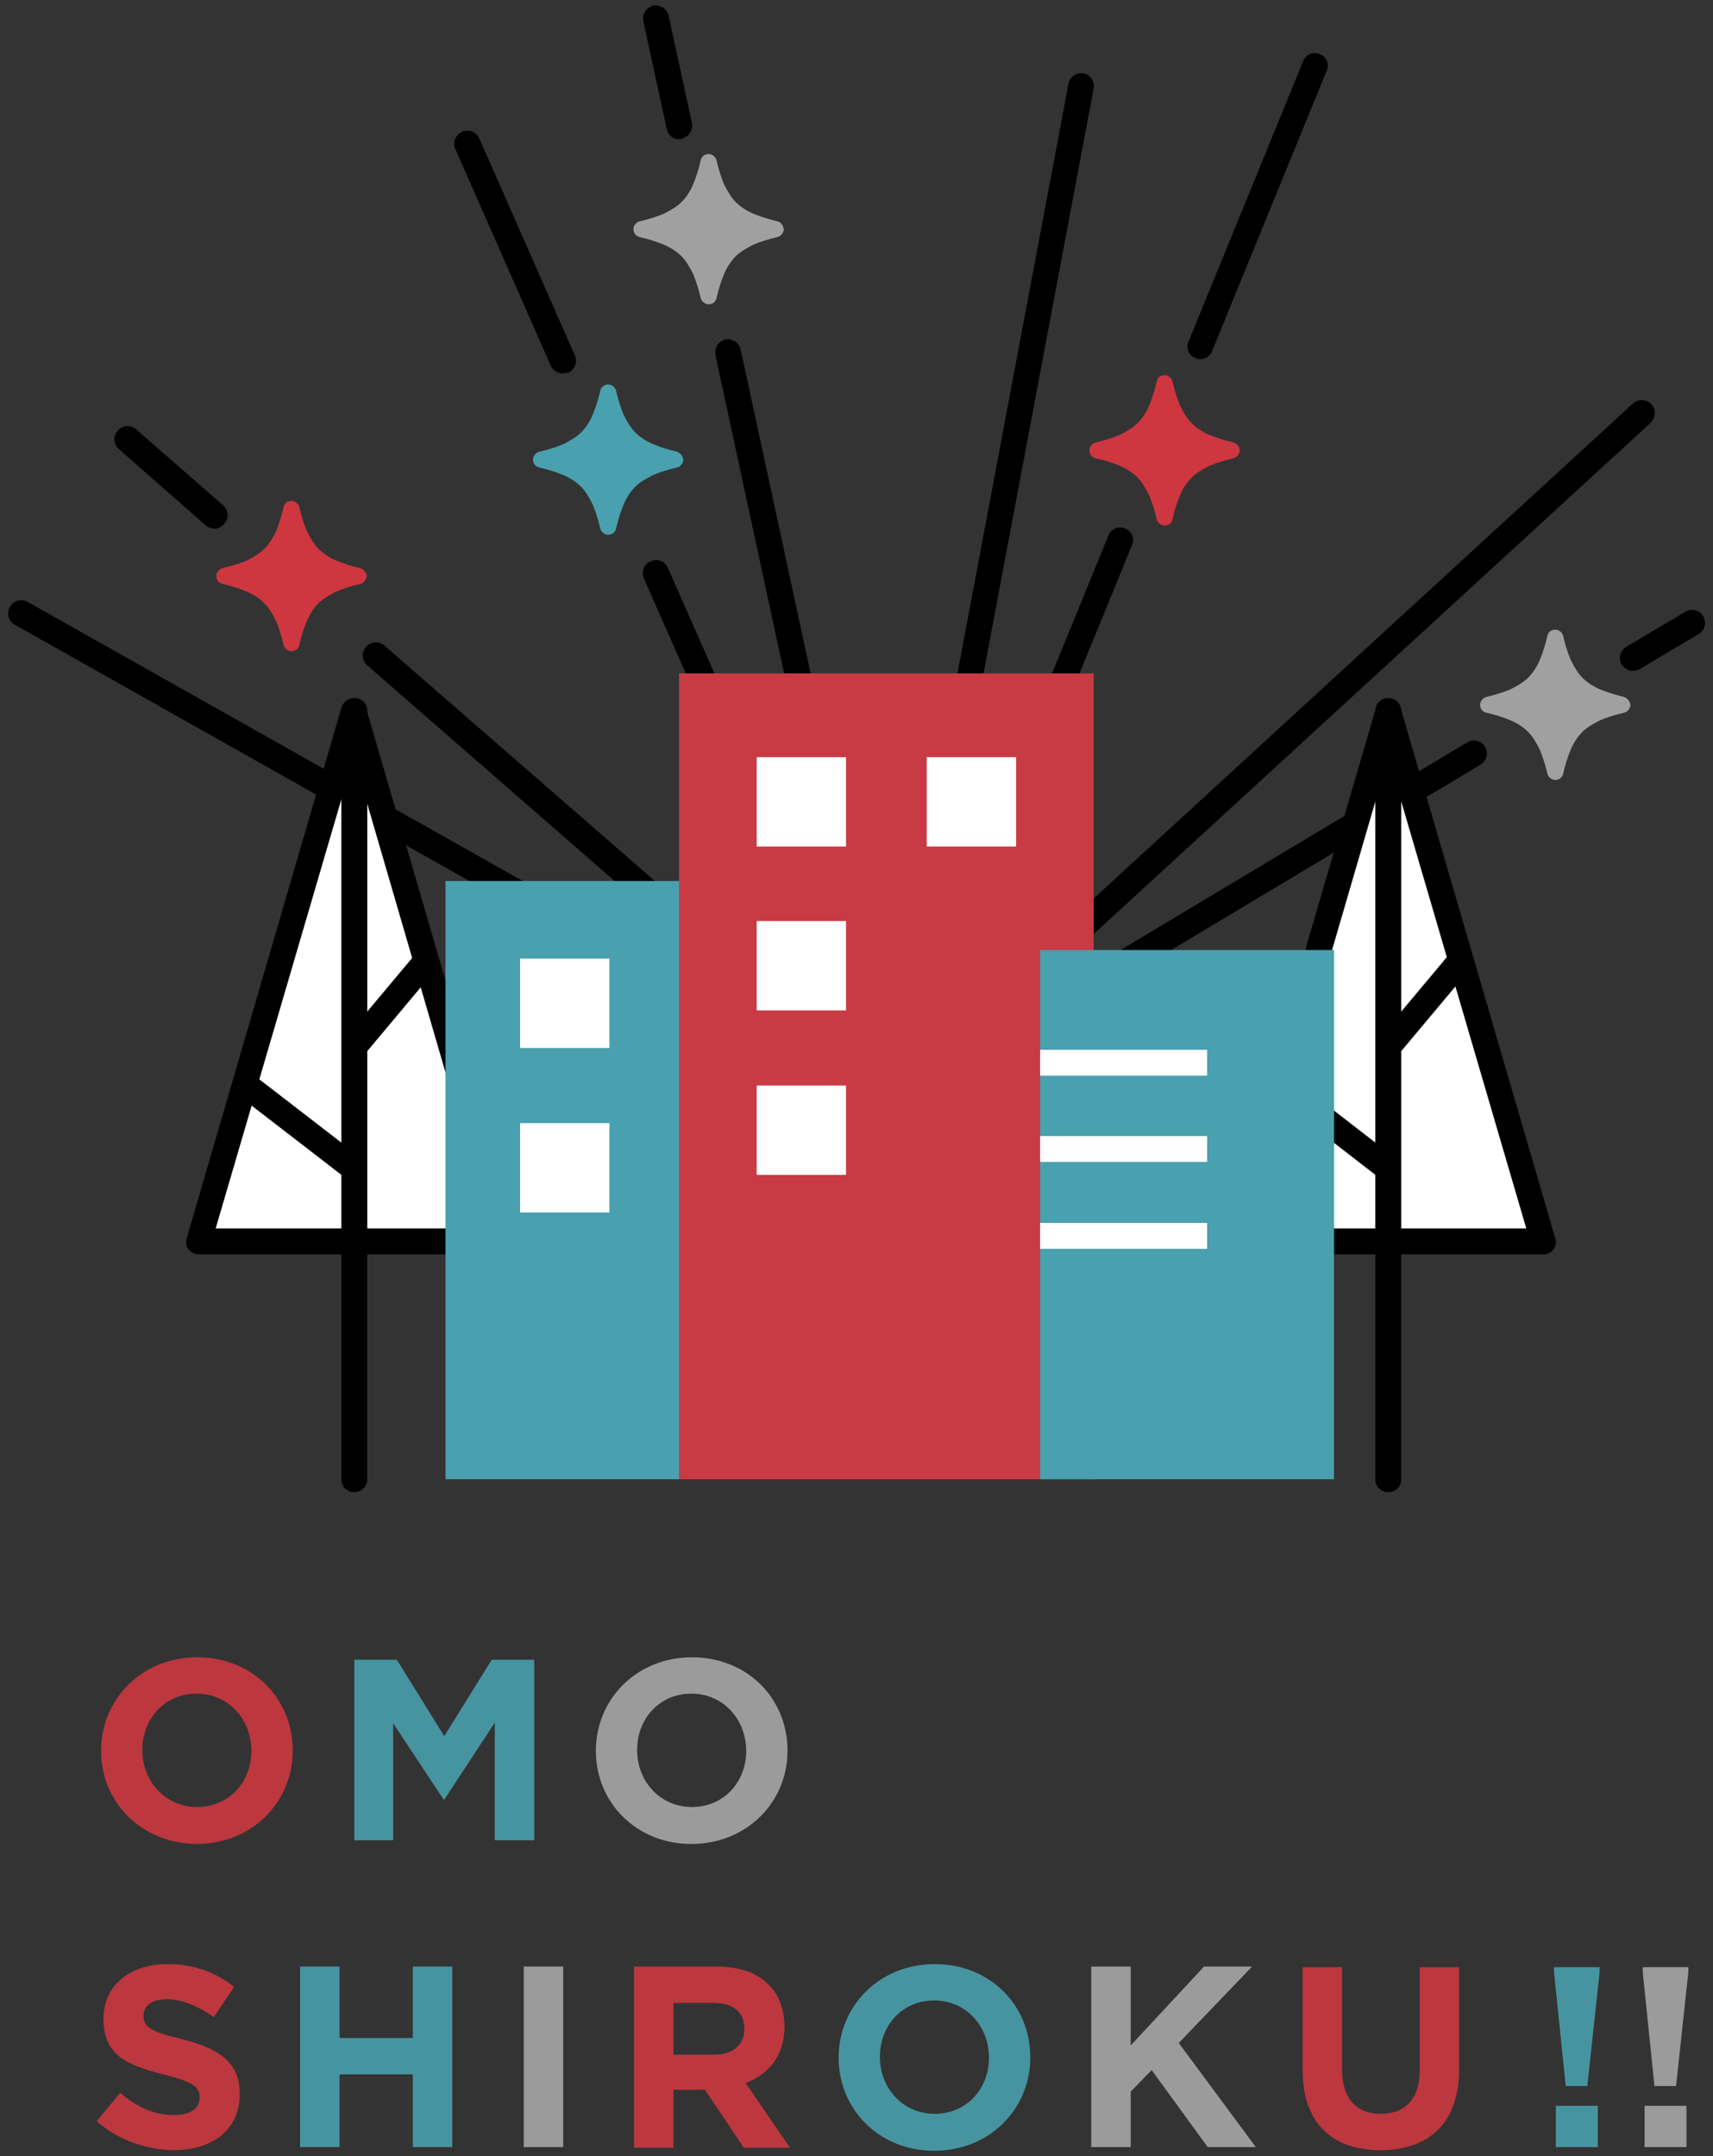 <?xml version="1.0" encoding="utf-8"?>
<!-- Generator: Adobe Illustrator 25.4.1, SVG Export Plug-In . SVG Version: 6.00 Build 0)  -->
<svg version="1.1" id="レイヤー_1" xmlns="http://www.w3.org/2000/svg" xmlns:xlink="http://www.w3.org/1999/xlink" x="0px"
	 y="0px" viewBox="0 0 278 350" style="enable-background:new 0 0 278 350;" xml:space="preserve">
<rect x="0" y="0" width="278" height="350" fill="#333333" stroke="none"/>
<style type="text/css">
	.st0{fill:#FFFFFF;}
	.st1{fill:#BD373E;}
	.st2{fill:#4794A1;}
	.st3{fill:#9B9B9B;}
	.st4{fill:#49A0AE;}
	.st5{fill:#C83B44;}
	.st6{fill:#A0A0A0;}
	.st7{fill:#CE3640;}
</style>
<path d="M265,108.9c-0.7,0-1.4-0.4-1.8-1c-0.6-1-0.3-2.3,0.7-2.9l9.6-5.7c1-0.6,2.3-0.3,2.9,0.7c0.6,1,0.3,2.3-0.7,2.9l-9.6,5.7
	C265.7,108.8,265.4,108.9,265,108.9z"/>
<path d="M144.4,181.2c-0.7,0-1.4-0.4-1.8-1c-0.6-1-0.3-2.3,0.7-2.9l94.8-56.8c1-0.6,2.3-0.3,2.9,0.7c0.6,1,0.3,2.3-0.7,2.9
	l-94.8,56.8C145.2,181.1,144.8,181.2,144.4,181.2z"/>
<path d="M144.4,181.2c-0.6,0-1.1-0.2-1.5-0.7c-0.8-0.9-0.7-2.2,0.1-3l122-112c0.9-0.8,2.2-0.7,3,0.1c0.8,0.9,0.7,2.2-0.1,3l-122,112
	C145.4,181,144.9,181.2,144.4,181.2z"/>
<path d="M194.8,58.3c-0.3,0-0.5-0.1-0.8-0.2c-1.1-0.4-1.6-1.7-1.1-2.7l18.6-45.5c0.4-1.1,1.7-1.6,2.7-1.1c1.1,0.4,1.6,1.7,1.1,2.7
	L196.7,57C196.4,57.8,195.6,58.3,194.8,58.3z"/>
<path d="M144.4,181.2c-0.3,0-0.5-0.1-0.8-0.2c-1.1-0.4-1.6-1.7-1.1-2.7l37.4-91.4c0.4-1.1,1.7-1.6,2.7-1.1c1.1,0.4,1.6,1.7,1.1,2.7
	l-37.4,91.4C146,180.7,145.3,181.2,144.4,181.2z"/>
<path d="M144.4,181.2c-0.1,0-0.3,0-0.4,0c-1.1-0.2-1.9-1.3-1.7-2.4l31.1-165.2c0.2-1.1,1.3-1.9,2.4-1.7c1.1,0.2,1.9,1.3,1.7,2.4
	l-31.1,165.2C146.3,180.5,145.4,181.2,144.4,181.2z"/>
<path d="M110.2,22.6c-1,0-1.8-0.7-2-1.7l-3.8-17.5c-0.2-1.1,0.5-2.2,1.6-2.5c1.1-0.2,2.2,0.5,2.5,1.6l3.8,17.5
	c0.2,1.1-0.5,2.2-1.6,2.5C110.5,22.6,110.4,22.6,110.2,22.6z"/>
<path d="M144.4,181.2c-1,0-1.8-0.7-2-1.7L116.1,57.6c-0.2-1.1,0.5-2.2,1.6-2.5c1.1-0.2,2.2,0.5,2.5,1.6l26.3,121.9
	c0.2,1.1-0.5,2.2-1.6,2.5C144.7,181.2,144.6,181.2,144.4,181.2z"/>
<path d="M91.3,60.6c-0.8,0-1.6-0.5-1.9-1.2L73.9,24.2c-0.5-1.1,0-2.3,1.1-2.8c1.1-0.5,2.3,0,2.8,1.1l15.5,35.2
	c0.5,1.1,0,2.3-1.1,2.8C91.9,60.5,91.6,60.6,91.3,60.6z"/>
<path d="M144.4,181.2c-0.8,0-1.6-0.5-1.9-1.2l-38-86.1c-0.5-1.1,0-2.3,1.1-2.8c1.1-0.5,2.3,0,2.8,1.1l38,86.1c0.5,1.1,0,2.3-1.1,2.8
	C145,181.1,144.7,181.2,144.4,181.2z"/>
<path d="M34.8,85.8c-0.5,0-1-0.2-1.4-0.5L19.3,72.9c-0.9-0.8-1-2.1-0.2-3c0.8-0.9,2.1-1,3-0.2l14.1,12.3c0.9,0.8,1,2.1,0.2,3
	C36,85.5,35.4,85.8,34.8,85.8z"/>
<path d="M144.4,181.2c-0.5,0-1-0.2-1.4-0.5L59.6,108c-0.9-0.8-1-2.1-0.2-3c0.8-0.9,2.1-1,3-0.2l83.4,72.6c0.9,0.8,1,2.1,0.2,3
	C145.6,180.9,145,181.2,144.4,181.2z"/>
<path d="M144.4,181.2c-0.3,0-0.7-0.1-1-0.3l-141-79.5c-1-0.6-1.4-1.8-0.8-2.9c0.6-1,1.8-1.4,2.9-0.8l141,79.5c1,0.6,1.4,1.8,0.8,2.9
	C145.9,180.8,145.2,181.2,144.4,181.2z"/>
<polyline class="st0" points="74,201.5 32.3,201.5 57.5,115.4 74.7,174.4 "/>
<polyline class="st0" points="214,154.2 225.3,115.4 250.5,201.5 214,201.5 "/>
<path d="M74,203.6H32.3c-0.7,0-1.3-0.3-1.7-0.8s-0.5-1.2-0.3-1.8l25.1-86.1c0.3-0.9,1.1-1.5,2-1.5s1.7,0.6,2,1.5l17.2,59
	c0.3,1.1-0.3,2.3-1.4,2.6c-1.1,0.3-2.3-0.3-2.6-1.4l-15.2-52.2l-22.4,76.5H74c1.2,0,2.1,0.9,2.1,2.1S75.2,203.6,74,203.6z"/>
<path d="M57.5,242.2c-1.2,0-2.1-0.9-2.1-2.1V115.4c0-1.2,0.9-2.1,2.1-2.1s2.1,0.9,2.1,2.1v124.7C59.6,241.3,58.6,242.2,57.5,242.2z"
	/>
<path d="M57.1,191.4c-0.4,0-0.9-0.1-1.3-0.4l-16.2-12.5c-0.9-0.7-1.1-2-0.4-2.9c0.7-0.9,2-1.1,2.9-0.4l16.2,12.5
	c0.9,0.7,1.1,2,0.4,2.9C58.3,191.1,57.7,191.4,57.1,191.4z"/>
<path d="M58.1,171.3c-0.5,0-1-0.2-1.3-0.5c-0.9-0.7-1-2.1-0.3-2.9l10.8-12.9c0.7-0.9,2.1-1,2.9-0.3c0.9,0.7,1,2.1,0.3,2.9
	l-10.8,12.9C59.3,171,58.7,171.3,58.1,171.3z"/>
<path d="M250.5,203.6H214c-1.2,0-2.1-0.9-2.1-2.1s0.9-2.1,2.1-2.1h33.7l-22.4-76.5l-9.3,31.9c-0.3,1.1-1.5,1.7-2.6,1.4
	c-1.1-0.3-1.7-1.5-1.4-2.6l11.3-38.7c0.3-0.9,1.1-1.5,2-1.5s1.7,0.6,2,1.5l25.1,86.1c0.2,0.6,0.1,1.3-0.3,1.8
	C251.8,203.3,251.1,203.6,250.5,203.6z"/>
<path d="M225.3,242.2c-1.2,0-2.1-0.9-2.1-2.1V115.4c0-1.2,0.9-2.1,2.1-2.1s2.1,0.9,2.1,2.1v124.7
	C227.4,241.3,226.5,242.2,225.3,242.2z"/>
<path d="M224.9,191.4c-0.4,0-0.9-0.1-1.3-0.4l-10.2-7.9c-0.9-0.7-1.1-2-0.4-2.9c0.7-0.9,2-1.1,2.9-0.4l10.2,7.9
	c0.9,0.7,1.1,2,0.4,2.9C226.2,191.1,225.5,191.4,224.9,191.4z"/>
<path d="M225.9,171.3c-0.5,0-1-0.2-1.3-0.5c-0.9-0.7-1-2.1-0.3-2.9l10.8-12.9c0.7-0.9,2.1-1,2.9-0.3c0.9,0.7,1,2.1,0.3,2.9
	l-10.8,12.9C227.1,171,226.5,171.3,225.9,171.3z"/>
<g>
	<path class="st1" d="M16.4,284.2L16.4,284.2c0-8.4,6.6-15.2,15.6-15.2c9,0,15.5,6.7,15.5,15.1v0.1c0,8.3-6.6,15.1-15.6,15.1
		C22.9,299.2,16.4,292.5,16.4,284.2z M40.8,284.2L40.8,284.2c0-5.1-3.7-9.3-8.9-9.3c-5.2,0-8.8,4.1-8.8,9.1v0.1c0,5,3.7,9.2,8.9,9.2
		S40.8,289.2,40.8,284.2z"/>
	<path class="st2" d="M57.5,269.4h6.9l7.7,12.4l7.7-12.4h6.9v29.3h-6.4v-19.1l-8.2,12.5H72l-8.2-12.4v19h-6.3V269.4z"/>
	<path class="st3" d="M96.7,284.2L96.7,284.2c0-8.4,6.6-15.2,15.6-15.2c9,0,15.5,6.7,15.5,15.1v0.1c0,8.3-6.6,15.1-15.6,15.1
		S96.7,292.5,96.7,284.2z M121.1,284.2L121.1,284.2c0-5.1-3.7-9.3-8.9-9.3c-5.2,0-8.8,4.1-8.8,9.1v0.1c0,5,3.7,9.2,8.9,9.2
		C117.5,293.3,121.1,289.2,121.1,284.2z"/>
	<path class="st1" d="M15.7,344.3l3.8-4.6c2.6,2.2,5.4,3.6,8.7,3.6c2.6,0,4.2-1,4.2-2.8v-0.1c0-1.6-1-2.5-5.9-3.7
		c-5.9-1.5-9.7-3.1-9.7-9v-0.1c0-5.3,4.3-8.8,10.3-8.8c4.3,0,7.9,1.3,10.9,3.7l-3.3,4.9c-2.6-1.8-5.1-2.9-7.6-2.9s-3.8,1.1-3.8,2.6
		v0.1c0,1.9,1.3,2.6,6.3,3.8c5.9,1.5,9.3,3.7,9.3,8.8v0.1c0,5.8-4.4,9.1-10.8,9.1C23.7,348.9,19.2,347.4,15.7,344.3z"/>
	<path class="st2" d="M48.7,319.2h6.4v11.6H67v-11.6h6.4v29.3H67v-11.8H55.1v11.8h-6.4V319.2z"/>
	<path class="st3" d="M85,319.2h6.4v29.3H85V319.2z"/>
	<path class="st1" d="M102.9,319.2h13.4c3.7,0,6.6,1,8.5,3c1.6,1.6,2.5,3.9,2.5,6.7v0.1c0,4.7-2.6,7.7-6.3,9.1l7.2,10.5h-7.5
		l-6.3-9.4h-5.1v9.4h-6.4V319.2z M115.9,333.5c3.1,0,4.9-1.7,4.9-4.1v-0.1c0-2.8-1.9-4.2-5.1-4.2h-6.4v8.4H115.9z"/>
	<path class="st2" d="M136.1,334L136.1,334c0-8.4,6.6-15.2,15.6-15.2c9,0,15.5,6.7,15.5,15.1v0.1c0,8.3-6.6,15.1-15.6,15.1
		S136.1,342.3,136.1,334z M160.5,334L160.5,334c0-5.1-3.7-9.3-8.9-9.3c-5.2,0-8.8,4.1-8.8,9.1v0.1c0,5,3.7,9.2,8.9,9.2
		C156.9,343.1,160.5,339,160.5,334z"/>
	<path class="st3" d="M177.1,319.2h6.4V332l11.9-12.8h7.8l-11.9,12.4l12.5,16.9H196l-9.1-12.5l-3.4,3.5v9h-6.4V319.2z"/>
	<path class="st1" d="M211.4,336v-16.7h6.4v16.6c0,4.8,2.4,7.2,6.3,7.2s6.3-2.4,6.3-7v-16.8h6.4v16.5c0,8.9-5,13.2-12.8,13.2
		C216.2,349,211.4,344.6,211.4,336z"/>
	<path class="st2" d="M252.2,320.1v-0.8h7.4v0.8l-2,18.5h-3.5L252.2,320.1z M252.5,341.8h6.8v6.7h-6.8V341.8z"/>
	<path class="st3" d="M266.6,320.1v-0.8h7.4v0.8l-2,18.5h-3.5L266.6,320.1z M266.9,341.8h6.8v6.7h-6.8V341.8z"/>
</g>
<g>
	<g>
		<rect x="72.3" y="143" class="st4" width="37.9" height="97.1"/>
	</g>
</g>
<polyline class="st5" points="110.2,240.1 110.2,109.3 177.5,109.3 177.5,240.1 "/>
<rect x="122.8" y="122.9" class="st0" width="14.5" height="14.5"/>
<rect x="122.8" y="149.5" class="st0" width="14.5" height="14.5"/>
<rect x="122.8" y="176.2" class="st0" width="14.5" height="14.5"/>
<rect x="84.4" y="155.6" class="st0" width="14.5" height="14.5"/>
<rect x="84.4" y="182.3" class="st0" width="14.5" height="14.5"/>
<rect x="150.4" y="122.9" class="st0" width="14.5" height="14.5"/>
<g>
	<path class="st6" d="M263.5,113.1c-1.3-0.3-2.6-0.7-3.8-1.2c-1.2-0.5-2.2-1.2-2.9-1.9c-0.7-0.7-1.3-1.7-1.9-2.9
		c-0.5-1.2-0.9-2.5-1.2-3.8c-0.1-0.6-0.7-1.1-1.3-1.1c-0.6,0-1.2,0.4-1.3,1.1c-0.3,1.3-0.7,2.6-1.2,3.8c-0.5,1.2-1.2,2.2-1.9,2.9
		c-0.7,0.7-1.7,1.3-2.9,1.9c-1.2,0.5-2.5,0.9-3.8,1.2c-0.6,0.1-1.1,0.7-1.1,1.3c0,0.6,0.4,1.2,1.1,1.3c1.3,0.3,2.6,0.7,3.8,1.2
		c1.2,0.5,2.2,1.2,2.9,1.9c0.7,0.7,1.3,1.7,1.9,2.9c0.5,1.2,0.9,2.5,1.2,3.8c0.1,0.6,0.7,1.1,1.3,1.1c0.6,0,1.2-0.4,1.3-1.1
		c0.3-1.3,0.7-2.6,1.2-3.8c0.5-1.2,1.2-2.2,1.9-2.9c0.7-0.7,1.7-1.3,2.9-1.9c1.2-0.5,2.5-0.9,3.8-1.2c0.6-0.1,1.1-0.7,1.1-1.3
		C264.5,113.8,264.1,113.3,263.5,113.1z"/>
</g>
<g>
	<path class="st6" d="M126.1,35.9c-1.3-0.3-2.6-0.7-3.8-1.2c-1.2-0.5-2.2-1.2-2.9-1.9c-0.7-0.7-1.3-1.7-1.9-2.9
		c-0.5-1.2-0.9-2.5-1.2-3.8c-0.1-0.6-0.7-1.1-1.3-1.1c-0.6,0-1.2,0.4-1.3,1.1c-0.3,1.3-0.7,2.6-1.2,3.8c-0.5,1.2-1.2,2.2-1.9,2.9
		c-0.7,0.7-1.7,1.3-2.9,1.9c-1.2,0.5-2.5,0.9-3.8,1.2c-0.6,0.1-1.1,0.7-1.1,1.3c0,0.6,0.4,1.2,1.1,1.3c1.3,0.3,2.6,0.7,3.8,1.2
		c1.2,0.5,2.2,1.2,2.9,1.9c0.7,0.7,1.3,1.7,1.9,2.9c0.5,1.2,0.9,2.5,1.2,3.8c0.1,0.6,0.7,1.1,1.3,1.1c0.6,0,1.2-0.4,1.3-1.1
		c0.3-1.3,0.7-2.6,1.2-3.8c0.5-1.2,1.2-2.2,1.9-2.9c0.7-0.7,1.7-1.3,2.9-1.9c1.2-0.5,2.5-0.9,3.8-1.2c0.6-0.1,1.1-0.7,1.1-1.3
		C127.1,36.6,126.7,36,126.1,35.9z"/>
</g>
<g>
	<path class="st4" d="M109.8,73.3c-1.3-0.3-2.6-0.7-3.8-1.2c-1.2-0.5-2.2-1.2-2.9-1.9c-0.7-0.7-1.3-1.7-1.9-2.9
		c-0.5-1.2-0.9-2.5-1.2-3.8c-0.1-0.6-0.7-1.1-1.3-1.1c-0.6,0-1.2,0.4-1.3,1.1c-0.3,1.3-0.7,2.6-1.2,3.8c-0.5,1.2-1.2,2.2-1.9,2.9
		c-0.7,0.7-1.7,1.3-2.9,1.9c-1.2,0.5-2.5,0.9-3.8,1.2c-0.6,0.1-1.1,0.7-1.1,1.3c0,0.6,0.4,1.2,1.1,1.3c1.3,0.3,2.6,0.7,3.8,1.2
		c1.2,0.5,2.2,1.2,2.9,1.9c0.7,0.7,1.3,1.7,1.9,2.9c0.5,1.2,0.9,2.5,1.2,3.8c0.1,0.6,0.7,1.1,1.3,1.1c0.6,0,1.2-0.4,1.3-1.1
		c0.3-1.3,0.7-2.6,1.2-3.8c0.5-1.2,1.2-2.2,1.9-2.9c0.7-0.7,1.7-1.3,2.9-1.9c1.2-0.5,2.5-0.9,3.8-1.2c0.6-0.1,1.1-0.7,1.1-1.3
		C110.8,74,110.4,73.5,109.8,73.3z"/>
</g>
<g>
	<path class="st7" d="M58.4,92.2c-1.3-0.3-2.6-0.7-3.8-1.2c-1.2-0.5-2.2-1.2-2.9-1.9c-0.7-0.7-1.3-1.7-1.9-2.9
		c-0.5-1.2-0.9-2.5-1.2-3.8c-0.1-0.6-0.7-1.1-1.3-1.1c-0.6,0-1.2,0.4-1.3,1.1c-0.3,1.3-0.7,2.6-1.2,3.8c-0.5,1.2-1.2,2.2-1.9,2.9
		c-0.7,0.7-1.7,1.3-2.9,1.9c-1.2,0.5-2.5,0.9-3.8,1.2c-0.6,0.1-1.1,0.7-1.1,1.3c0,0.6,0.4,1.2,1.1,1.3c1.3,0.3,2.6,0.7,3.8,1.2
		c1.2,0.5,2.2,1.2,2.9,1.9c0.7,0.7,1.3,1.7,1.9,2.9c0.5,1.2,0.9,2.5,1.2,3.8c0.1,0.6,0.7,1.1,1.3,1.1s1.2-0.4,1.3-1.1
		c0.3-1.3,0.7-2.6,1.2-3.8c0.5-1.2,1.2-2.2,1.9-2.9c0.7-0.7,1.7-1.3,2.9-1.9c1.2-0.5,2.5-0.9,3.8-1.2c0.6-0.1,1.1-0.7,1.1-1.3
		C59.5,92.9,59,92.4,58.4,92.2z"/>
</g>
<g>
	<path class="st7" d="M200.1,71.8c-1.3-0.3-2.6-0.7-3.8-1.2c-1.2-0.5-2.2-1.2-2.9-1.9c-0.7-0.7-1.3-1.7-1.9-2.9
		c-0.5-1.2-0.9-2.5-1.2-3.8c-0.1-0.6-0.7-1.1-1.3-1.1c-0.6,0-1.2,0.4-1.3,1.1c-0.3,1.3-0.7,2.6-1.2,3.8c-0.5,1.2-1.2,2.2-1.9,2.9
		c-0.7,0.7-1.7,1.3-2.9,1.9c-1.2,0.5-2.5,0.9-3.8,1.2c-0.6,0.1-1.1,0.7-1.1,1.3c0,0.6,0.4,1.2,1.1,1.3c1.3,0.3,2.6,0.7,3.8,1.2
		c1.2,0.5,2.2,1.2,2.9,1.9c0.7,0.7,1.3,1.7,1.9,2.9c0.5,1.2,0.9,2.5,1.2,3.8c0.1,0.6,0.7,1.1,1.3,1.1s1.2-0.4,1.3-1.1
		c0.3-1.3,0.7-2.6,1.2-3.8c0.5-1.2,1.2-2.2,1.9-2.9c0.7-0.7,1.7-1.3,2.9-1.9c1.2-0.5,2.5-0.9,3.8-1.2c0.6-0.1,1.1-0.7,1.1-1.3
		C201.2,72.5,200.7,72,200.1,71.8z"/>
</g>
<polyline class="st4" points="168.8,240.1 168.8,154.2 216.5,154.2 216.5,240.1 "/>
<rect x="168.8" y="170.4" class="st0" width="27.1" height="4.2"/>
<rect x="168.8" y="184.4" class="st0" width="27.1" height="4.2"/>
<rect x="168.8" y="198.5" class="st0" width="27.1" height="4.2"/>
</svg>

